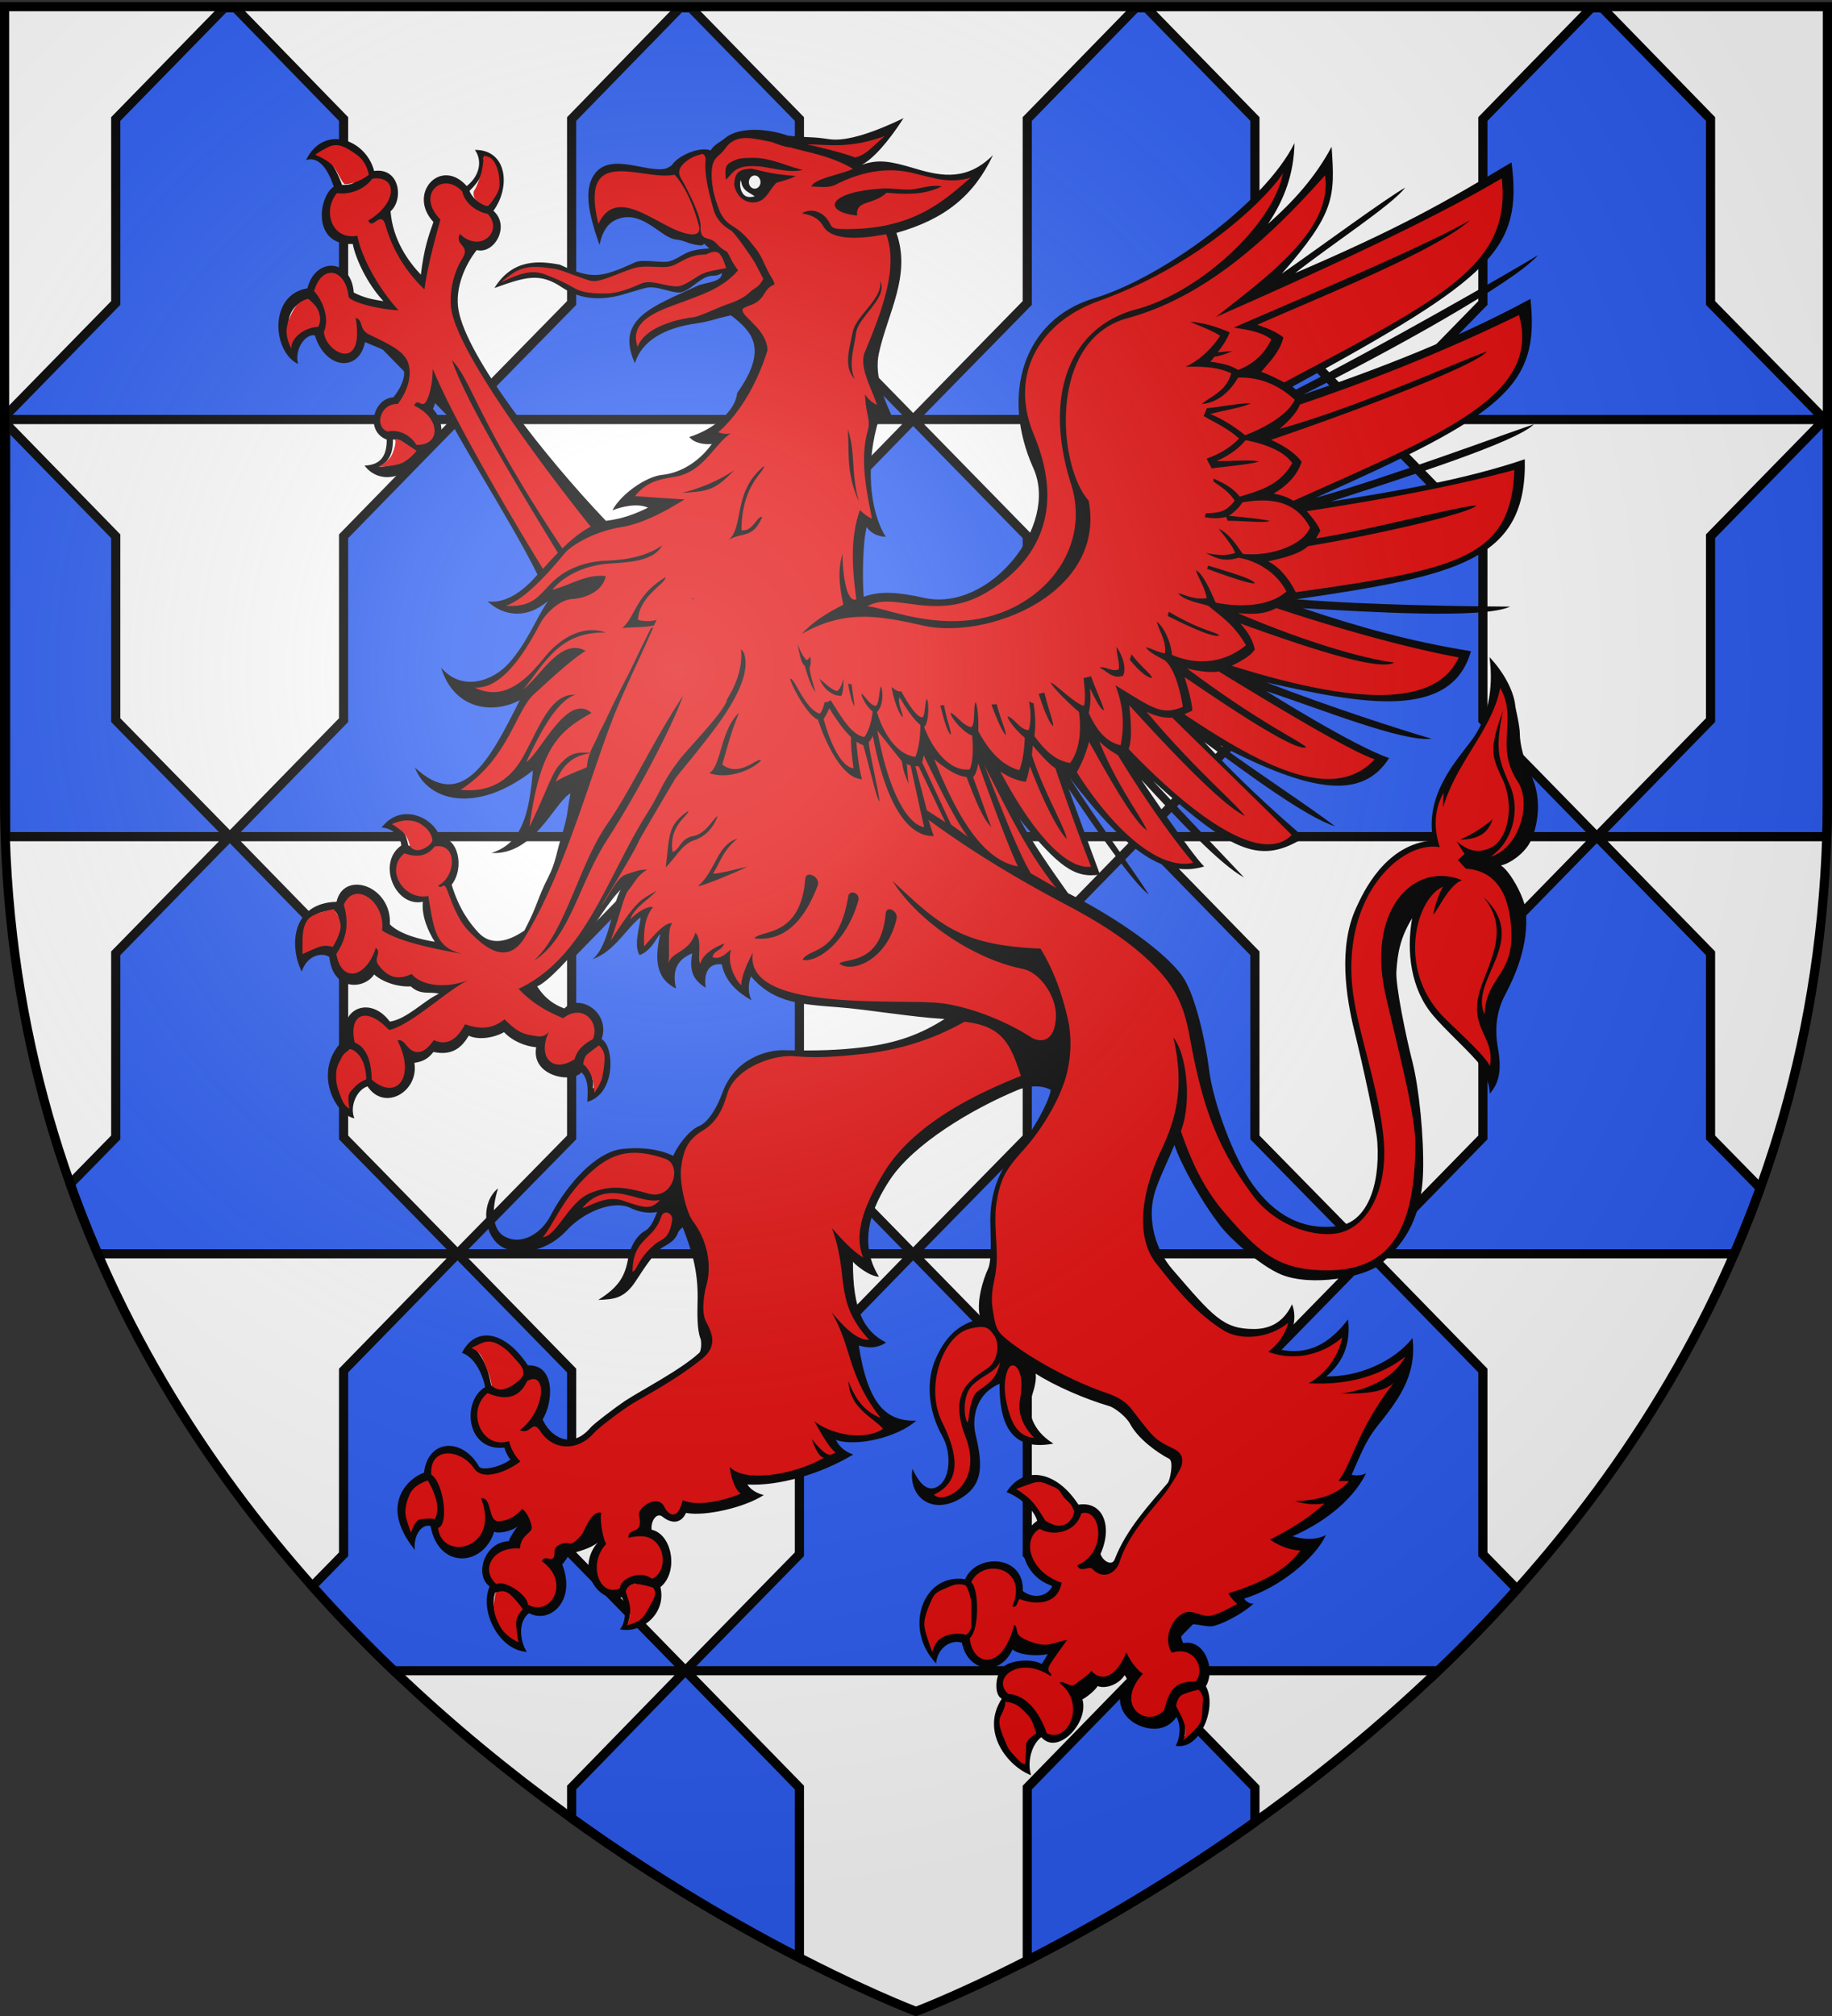<svg xmlns="http://www.w3.org/2000/svg" xmlns:xlink="http://www.w3.org/1999/xlink" width="600" height="660" version="1.0"><rect width="100%" height="100%" fill="#333333" stroke="none"/><desc>Flag of Canton of Valais (Wallis)</desc><defs><radialGradient xlink:href="#b" id="c" cx="221.445" cy="226.331" r="300" fx="221.445" fy="226.331" gradientTransform="matrix(1.353 0 0 1.349 -77.63 -85.747)" gradientUnits="userSpaceOnUse"/><linearGradient id="b"><stop offset="0" style="stop-color:white;stop-opacity:.314"/><stop offset=".19" style="stop-color:white;stop-opacity:.251"/><stop offset=".6" style="stop-color:#6b6b6b;stop-opacity:.125"/><stop offset="1" style="stop-color:black;stop-opacity:.125"/></linearGradient></defs><g style="display:inline"><path d="M1.5 2.188v258.53c0 46.871 8.047 89.072 21.5 126.876l14.906-15.219v-60.281l37.375-38.188H1.875V138.625l36.031 36.938v60.187l37.375 38.156 37.25-38.156v-60.187l37.313-38.22H1.875v-1.312l36.031-36.844V38.97L73.47 2.563h3.625l35.437 36.406v60.219l37.313 38.156 37.375-38.156v-60.22l35.469-36.405h3.562l35.563 36.406v60.219l37.25 38.156 37.375-38.156v-60.22l35.5-36.405h3.562L411 38.969v60.219l37.375 38.156 37.281-38.156v-60.22l35.531-36.405h3.563l35.469 36.406v60.219l37.375 38.156.906-.938V2.188zm596.094 135.156.906.937v-.937zm0 0H448.375l37.281 38.219v60.187l37.313 38.156 37.25-38.156v-60.187zm-74.625 136.562 37.25 38.188v60.281l16.281 16.594c12.462-34.586 20.404-72.87 21.781-115.063zm0 0h-149.25L411 312.094v60.281l37.375 38.094 37.281-38.094v-60.281zM448.375 410.47l37.281 38.219v60.156l11.188 11.437c27.587-30.838 52.735-67.307 71.125-109.812zm0 0H299.063l37.375 38.219v60.156l37.28 38.125L411 508.844v-60.156zm-74.656 136.5L411 585.219V596.5c19.559-13.958 40.064-30.407 60.031-49.531zm0 0h-149.25l37.344 38.25v55.718C285.024 652.873 300 658.5 300 658.5s14.215-5.329 36.438-16.656v-56.625zm-149.25 0h-95.5c19.366 18.548 39.227 34.596 58.25 48.281v-10.031zm0 0 37.344-38.125v-60.156l37.25-38.22h-149.22l37.376 38.22v60.156zm-74.625-136.5H32.03c18.196 42.058 43.005 78.213 70.25 108.844l10.25-10.47v-60.156zm0 0 37.375-38.094v-60.281l37.25-38.188H75.28l37.25 38.188v60.281zm74.625-136.563 37.344-38.156v-60.187l37.25-38.22h-149.22l37.376 38.22v60.187zm0 0 37.344 38.188v60.281l37.25 38.094 37.375-38.094v-60.281l37.28-38.188zm149.25 0L411 235.75v-60.187l37.375-38.22H299.063l37.375 38.22v60.187zm194.25 136.563c.638-1.476 1.284-2.947 1.906-4.438-.622 1.487-1.27 2.965-1.906 4.438M25.625 394.75c.56 1.477 1.142 2.943 1.719 4.406a364 364 0 0 1-1.719-4.406m463.906 133.531c-1.684 1.798-3.396 3.555-5.094 5.313 1.696-1.754 3.413-3.519 5.094-5.313m-291.843 74.313c1.41.969 2.82 1.901 4.218 2.843-1.397-.941-2.808-1.875-4.219-2.843m39.125 24.687" style="opacity:1;fill:#fff;fill-opacity:1;fill-rule:evenodd;stroke:none;stroke-width:1px;stroke-linecap:butt;stroke-linejoin:miter;stroke-opacity:1"/><path d="M73.469 2.563 37.906 38.969v60.219L1.875 136.03v1.313h147.969L112.53 99.188v-60.22L77.094 2.564zm76.375 134.78h149.219l-37.25-38.155v-60.22L226.25 2.564h-3.562l-35.47 36.406v60.219zm0 0-37.313 38.22v60.187l-37.25 38.156H224.47l-37.25-38.156v-60.187zm74.625 136.563h149.25l-37.281-38.156v-60.187l-37.375-38.22-37.25 38.22v60.187zm0 0-37.25 38.188v60.281l-37.375 38.094h149.219l-37.25-38.094v-60.281zm74.594 136.563h149.312L411 372.375v-60.281l-37.281-38.188-37.281 38.188v60.281zm0 0-37.25 38.219v60.156l-37.344 38.125h149.25l-37.281-38.125v-60.156zm74.656 136.5h97.312a481 481 0 0 0 25.813-26.688l-11.188-11.437v-60.156l-37.281-38.22L411 448.689v60.156zm0 0-37.281 38.25v56.625c19.91-10.15 46.253-25.14 74.562-45.344v-11.281zm74.656-136.5h119.594a370 370 0 0 0 8.531-21.5l-16.281-16.594v-60.281l-37.25-38.188-37.313 38.188v60.281zm74.594-136.563-37.313-38.156v-60.187l-37.281-38.22L411 175.564v60.187l-37.281 38.156zm0 0h75.312c.142-4.355.219-8.748.219-13.187V138.28l-.906-.937-37.375 38.219v60.187zm74.625-136.562-37.375-38.156v-60.22L524.75 2.564h-3.562l-35.532 36.406v60.219l-37.281 38.156zm0 0h.906v-.938zm-149.219 0L411 99.188v-60.22L375.5 2.564h-3.562l-35.5 36.406v60.219l-37.375 38.156zM224.469 546.969l-37.25 38.25v10.031c28.165 20.262 54.478 35.345 74.594 45.688v-55.72zm0 0-37.25-38.125v-60.156l-37.375-38.22-37.313 38.22v60.156l-10.25 10.469a481 481 0 0 0 26.688 27.656zm-74.625-136.5-37.313-38.094v-60.281l-37.25-38.188-37.375 38.188v60.281L23 387.594a370 370 0 0 0 9.031 22.875zM75.28 273.906 37.906 235.75v-60.187L1.875 138.625v135.281z" style="fill:#2b5df2;fill-opacity:1;fill-rule:evenodd;stroke:#000;stroke-width:3;stroke-linecap:butt;stroke-linejoin:miter;stroke-miterlimit:4;stroke-dasharray:none;stroke-opacity:1;display:inline"/><path d="M226.722 520.454c-2.751 12.043-3.742 25.367 9.197 31.602-2.317-10.324.386-16.763 9.462-20.443-2.22 11.755 1.835 16.15 7.82 20.034-1.158-8.79 1.546-14.31 9.366-13.697 2.124 10.426 9.56 16.559 17.477 21.057-2.125-3.476-2.318-9.71-.386-14.004 5.847 7.023 12.465 11.038 19.914 13.481 9.031 2.962 19.285 3.612 30.872 4.509 16.607 1.226 42.387 5.724 61.988 6.848-13.904 8.893-28 14.105-47.505 16.457-14 1.737-27.131 2.146-46.249 1.737-9.172-.204-28.29 4.497-35.628 24.531-2.896 7.973-7.82 17.172-13.807 19.727-5.793 2.351-12.842 11.96-14.966 17.274-12.455-6.235-28.966-4.293-31.862-3.68-16.8 3.783-32.442 24.634-39.78 38.841-4.924 9.404-16.124 17.377-26.552 11.857-7.435-3.986-7.821-15.638-3.863-28.108-10.813 8.893-8.11 28.108 2.318 34.14 10.138 5.723 26.745 2.35 37.752-9.711 9.752-10.528 27.035-17.99 37.366-12.88 3.67 1.84 9.463 3.374 15.256 2.25-1.545 3.986-3.67 9.096-6.662 10.732-5.987 3.27-9.366 10.834-10.235 16.354-1.835 10.732-5.793 16.865-17.38 24.123 8.787-.41 15.16-.41 22.208-11.55 5.214-8.075 10.62-15.946 14.386-18.501 2.607-1.84 8.207-3.782 9.945-9.404.096-.204 1.545-2.35 2.704-2.76 4.151 11.04 9.365 23.918 8.593 44.259-.097 4.803-.387 15.434 1.738 20.544.675 1.636.482 7.053-.676 8.177-10.814 10.017-33.794 21.772-43.546 28.212-5.696 3.884-17.765 12.98-19.89 15.433-11.876 13.902-24.138 4.191-27.904-4.804 6.083-9.607 7.821-31.992-8.593-31.481-13.807-20.852-30.8-22.59-38.428-7.257 7.242 2.248 12.07 12.368 13.517 19.931-13.71 7.973-11.393 37.615 11.394 35.264-.58.409 2.8 7.155 3.475 6.746-4.634 4.088-16.8 7.155-18.441 4.19-9.945-17.171-29.835-15.842-32.056 3.68-7.241 2.147-27.614 17.479-5.31 44.974-1.062-8.79 4.345-15.536 9.172-13.9 4.442 25.041 30.415 24.02 37.077 3.27 2.317 1.329 10.331-.204 13.807-3.27-1.545 1.634-5.117 7.256-5.31 8.79-14.29.51-20.276 19.624-11.2 26.37-6.18 14.515 5.6 37.206 21.724 38.126-3.959-5.826-5.504-17.478 1.255-22.589 11.876 6.541 27.807-6.95 19.31-28.415 1.546-1.33 3.573-5.111 4.539-6.235 3.862-.818 12.455-3.169 16.124-6.44-13.131 15.332.386 35.877 14.097 31.89 3.38 6.338 1.738 15.946-1.159 18.604 12.455 2.76 27.325-8.995 23.656-24.532 10.91-8.892 6.759-30.97-5.118-33.423-.675-4.907 2.897-10.426 6.373-7.564 6.469 5.11 11.49 2.76 13.614-2.249 11.297 2.147 34.276-3.168 45.38-10.426-3.283-.715-7.628-2.861-9.559-6.132 17.67 1.022 42.387-5.827 61.698-17.479-4.828-1.533-8.207-4.6-10.139-8.484 12.263 4.191 36.208-1.635 46.83-11.243-17.574.614-28.195-9.506-33.505-43.747 3.766.92 9.559 2.453 15.931-1.738-13.131-6.644-19.407-19.216-19.31-47.018 1.737 1.942 9.365 8.381 15.158 8.688-12.841-20.75-3.572-41.396 6.47-56.626 13.807-20.647 47.02-40.783 74.539-52.23 5.31-2.147 12.938-3.272 19.117 0-1.255 8.074-12.262 26.779-18.924 33.832-8.014 8.279-16.318 22.078-16.318 42.01 0 7.563 1.159 23.1-1.352 28.517-2.703 5.622-7.434 20.34-4.248 29.028-14.193 2.964-21.338 12.266-26.07 22.896-5.792 12.674-4.924 30.05 3.67 45.383 5.31 9.301 4.827 23.611-1.545 28.62-6.855 5.212-11.876-1.227-15.835-9.506-2.607 16.66 12.07 28.006 29.739 16.15 11.103-7.564 11.393-18.195 7.048-36.184-2.028-8.586-.58-23.304 14-29.54-.29 29.437 11.104 38.637 31.38 34.855-12.648-7.768-15.062-18.91-13.035-26.064 1.062-3.987 3.283-9.302 2.704-14.719 10.62 6.95 29.062 14.923 42.483 18.807 3.476.92 10.235 6.235 12.552 10.528 4.635 8.586 15.352 16.456 22.787 20.34 2.703 1.431.482 12.47-.87 14.004-9.848 11.754-24.041 26.575-30.896 44.463-1.545 4.19-6.856 1.226-8.304-3.067 7.338-16.252 1.352-30.97-12.841-28.722-13.421-20.647-32.346-22.487-41.904-7.36 8.4 3.374 15.93 10.222 17.862 16.764-14.483 10.221-8.787 32.197 8.786 37.921-2.22 5.52-10.138 8.28-17.186 2.964.965-21.26-27.132-22.078-33.6-6.848-24.429-3.884-36.401 28.62-16.898 49.062.676-9.301 8.98-14.208 15.063-12.061 2.993 16.354 21.82 20.647 29.448 3.884 3.959 3.271 13.421 4.089 20.566 2.76 0 .102-3.572 5.826-3.572 5.724-5.407-3.271-18.828-2.453-23.077 2.35-4.055 4.6-4.73 15.64-.193 17.888-12.551 19.42 3.573 39.454 17.09 44.565-2.414-7.666.29-17.99 5.987-22.18 9.462 11.039 27.904-8.484 23.945-21.976 2.703-1.533 6.952-4.804 8.883-7.769 4.73 1.84 12.455-1.022 15.738-6.439 0 .103 1.641 2.76 1.641 2.76-6.662 7.257-5.503 17.479 1.545 23.407 5.6 4.804 19.407 9.301 26.939-1.738 2.703 4.395 2.413 11.755-.387 16.763 14.387 2.862 24.332-22.896 17.573-34.65 5.793-9.506-.483-27.598-13.131-25.145-2.51-4.293-1.738-11.039 5.117-11.039 2.896 0 8.4 1.534 11.393 1.227 4.635-.511 16.994-6.44 24.428-13.186-2.317.307-4.924-1.635-5.407-2.964 21.049-6.337 42.097-24.429 47.504-37.001-5.89 3.27-13.903 2.453-19.407.715 15.063-6.439 34.277-19.113 42.87-36.694-2.897 1.431-5.89 1.533-8.4.818 4.345-9.404 7.338-18.5 14.676-27.905 11.393-14.31 23.559-29.13 20.759-51.617-10.814 13.594-31.283 22.691-50.208 22.282 8.69-7.257 14.58-17.887 12.649-33.219-11.104 14.616-23.463 20.852-39.298 17.683 6.373-6.542 10.235-17.785 6.662-26.473-5.406 11.754-14.579 14.412-22.207 14.412-17.958 0-23.752-7.257-47.504-34.753-9.366-10.732-14.676-27.904-10.717-43.134 2.027-8.075 7.82-19.216 11.876-29.335 3.958 11.652 16.124 33.628 27.131 47.53 5.89 7.563 22.98 22.793 34.76 27.801 17.862 7.564 49.531 1.635 58.414-6.133 11.49-9.914 23.656-23.713 24.621-53.253.58-20.442-2.317-48.857-6.18-64.292-3.668-14.207-9.944-44.565-9.365-52.844.676-10.426 2.22-19.625 9.173-30.868-3.476 19.522-.773 41.396 12.262 56.626 6.952 8.279 17.573 17.58 25.683 26.78 2.704 2.964 7.338 11.959 7.242 18.807 5.407-6.03 7.145-13.595 4.827-26.473-2.22-12.061-.483-22.487 4.249-31.278 5.6-10.63 13.903-28.824 11.972-48.96-.676-7.359-8.883-22.691-14.483-26.269 5.504-1.226 13.325-6.848 16.8-13.185 4.056-7.666 8.207-24.838.29-40.477-3.669-7.257-6.083-17.171-6.083-23.1 0-4.702-2.51-14.514-2.607-16.047-.965-9.608-7.627-20.75-15.062-28.518 2.607 18.808-1.255 36.286-10.62 48.654-9.077 12.163-27.326 31.788-22.208 58.057-28.097 2.044-41.035 30.97-44.8 39.148-10.718 22.998-5.794 52.537-1.352 70.936 4.827 19.522 13.034 56.626 13.614 65.825 1.738 27.29-7.146 46.405-22.304 48.653-21.821 3.271-38.139-7.155-50.208-23.917-11.103-15.23-23.27-47.938-25.586-67.359-1.835-15.128-7.918-43.44-15.546-54.173-12.166-16.967-44.8-37.41-66.621-48.347-9.945-14.106-19.697-27.802-28.29-43.236 23.172 28.21 32.152 34.65 46.924 32.401 0 .103-18.345-49.982-18.345-50.084 14.676 21.874 38.139 55.706 46.828 61.737-7.724-12.164-31.765-45.28-46.055-67.87 34.662 45.076 56.29 58.057 78.304 51.516-6.855-6.338-36.69-50.494-36.69-50.596 21.145 22.896 45.67 49.267 59.96 57.035-12.745-13.594-35.725-37.512-53.008-56.217 47.697 43.338 63.242 48.142 88.056 32.913-19.6-16.865-39.586-35.366-58.318-55.707 26.36 19.42 59.67 43.952 76.277 49.165-14.965-11.448-46.249-31.89-66.91-47.12 53.49 27.801 82.938 31.686 98.387 7.359-20.373-6.849-71.45-38.841-71.45-38.943 32.056 10.528 79.174 29.642 96.264 27.7-17.09-4.907-60.153-18.808-96.264-32.81 55.325 12.571 107.657 22.486 119.147-18.195-35.532-5.724-65.753-14.207-97.905-25.042 39.587 2.249 105.243 6.337 120.691-.92-19.117-.102-81.2-.715-124.36-4.293 94.43-13.799 134.306-22.794 132.954-81.566-34.373 11.754-75.794 18.807-112.967 24.633 43.449-14.105 107.656-34.446 118.277-44.974-16.51 5.418-85.16 31.073-127.257 42.828 109.009-48.551 130.926-64.599 125.23-115.91-42.484 23.1-87.96 40.579-132.568 55.808 49.435-24.53 123.009-65.212 137.009-81.26-16.704 10.222-93.56 54.072-141.064 78.296-.676-.51-1.352-1.124-2.028-1.737C712.505 137.58 729.21 121.43 722.837 70.836c-40.263 24.02-65.077 38.228-126.099 64.497 21.049-16.661 56.387-39.557 64.111-49.778-11.586 6.541-48.373 33.73-71.835 50.084 30.993-35.468 30.993-44.462 28.966-73.9-9.559 17.99-22.69 32.197-37.077 44.974 9.656-14.412 15.063-29.233 15.449-47.12-17.283 34.957-77.629 78.704-116.636 90.356-41.711 12.47-54.65 56.626-35.532 99.045 15.062 33.526-25.587 83.917-63.628 75.535-15.063-3.373-25.973-4.19-35.242-.613-.87-10.63-.58-31.993 1.737-40.68 1.642 2.861 5.89 5.621 11.104 5.723-9.752-15.434-11.817-44.033-3.9-68.666 2.511 1.737 6.084 2.146 9.077 1.737-5.89-12.163-12-26.963-9.2-39.842 5.117-23.611 19.046-45.374 10.242-70.243 28.58-8.075 45.244-21.995 56.251-45.3-14.772 14.617-29.063 12.777-45.766 7.666-14.097-4.19-21-5.475-30.848-2 6.276-3.067 15.16-12.725 24.525-27.24-16.124 7.768-32.588 13.718-43.016 12.288-11.876-1.738-9.824-.63-24.284-2.075-14.604-5.016-30.317-4.606-37.365 1.936-1.062 1.022-6.276 3.556-7.725 6.68-5.897-2.46-17.932 2.429-22.158 7.856-.097.92-3.283 2.453-3.959 2.658-10.73 2.823-31.494-9.391-41.1 2.619-7.286 9.111-3.834 24.118 2.396 41.883 1.838-8.31 5.127-13.681 12.216-15.6 13.828-3.743 24.236 11.874 32.57 12.494 4.539.306 7.737 2.928 13.59 3.329 4.685.32-.043-3.374 5.654 1.869-15.384.69-14.797 4.869-23.442 7.492-3.78 1.147-15.359-1.468-19.73.517-19.838 9.004-25.032 10.239-43.936 1.412-12.412-2.331-27.554-3.447-38.162 13.61 18.538-6.643 26.484-9.044 39.423-.356 8.6 5.683 18.344 7.716 30.637 5.33 6.061-1.177 16.59-5.105 19.898-5.342 5.646-.405 11.592 2.59 17.007 2.955 4.986.336 10.116-5.642 15.117-8.292 5.122-2.714 5.785-.156 10.539-3.008 0 5.52-9.765 5.359-14.076 7.363-25.77 11.976-48.536 18.977-36.665 45.136 3.844-12.78 16.976-20.565 35.721-23.172 8.117-1.129 13.994-3.552 20.314-4.697 12.417 9.608 21.801 19.475 3.534 45.28-.869 10.221-13.697 21.27-27.89 25.564 3.089 3.782 9.075 4.497 13.13 4.088-6.372 8.995-16.896 16.763-28.966 17.99-9.269.92-23.945 11.14-28.966 20.647 5.214-2.045 14.387-4.395 20.76-1.534-8.111 3.885-14.773 6.44-24.525 7.667-35.918-37.717-81.105-95.263-85.933-122.963-2.124-12.47 3.67-25.962 10.621-34.752 10.428 2.555 19.697-14.106 9.752-22.896 10.235-14.003 7.917-35.672-10.814-35.468 4.152 5.622 3.38 14.616-4.731 21.056-15.159-17.07-34.856 4.395-19.407 20.953-2.897 8.075-5.504 15.435-7.338 30.664-7.338-7.768-16.318-20.136-17.67-36.898 7.725-6.747 5.504-25.656-9.558-23.51-4.828-18.602-29.449-27.393-39.683-6.337 6.565-2.146 12.165 3.475 16.124 15.434-9.27 6.44-12.456 34.65 11.104 33.424 1.64 8.484 8.207 22.896 17.862 33.322-6.47-1.022-11.007-1.84-17.283-5.009-1.449-19.931-22.4-20.851-27.035-2.453-22.69 3.68-20.47 36.899-5.407 44.054-2.317-8.893 4.538-17.785 9.752-16.66 6.276 20.033 25.78 21.566 29.256 3.883 5.117 2.556 20.662 6.747 22.593 15.946.965 4.395-1.352 10.426-6.083 16.251-11.683.614-16.704 19.728-3.862 24.634.096 9.915-3.959 14.82-12.938 15.127 8.497 11.244 25.49 8.382 34.952-8.381 10.814-1.533 13.131-15.639 4.924-24.633 1.062-2.658 2.028-5.111 2.607-8.586 6.663 18.398 42.29 72.571 58.318 105.075-6.855 8.177-17.766 17.274-29.062 15.638 6.566 6.236 20.083 12.47 35.145-.204-7.048 10.426-11.972 23.918-22.497 35.877-9.365 10.835-27.71 17.172-39.78 2.862 7.435 24.327 29.835 27.495 45.863 19.012-18.152 36.388-33.697 64.7-61.118 39.25 7.531 19.727 35.821 27.392 68.746 1.737-2.221 27.189-7.049 42.52-24.138 48.04 24.91 1.329 36.303-28.926 46.056-34.855-2.575 14.423-1.207 10.915-4.348 22.214-3.974 12.053-3.853 17.53-8.71 26.977-6.335 12.323-5.699 15.344-13.784 30.842-10.235 6.95-19.794 8.791-26.842 1.125-5.02-5.418-11.297-13.697-15.545-27.802 7.917-10.324 3.379-28.109-6.855-27.29-2.318-10.836-22.015-21.67-33.987-6.032 5.986.307 11.007 4.702 11.49 10.426-14.387 10.017-3.766 36.184 12.551 32.81-.869 8.586 3.38 17.684 6.952 23.305-8.593-1.43-19.986-4.19-26.165-10.119 1.255-22.487-26.842-31.89-31.09-13.186-25.78.716-27.905 25.145-20.277 40.681 2.897-9.097 11.2-11.55 16.028-8.586 2.22 20.239 20.47 19.012 26.166 10.222 5.696 5.11 15.159 7.462 21.338 6.95 5.697 5.315 10.91 2.862 16.414 4.293-8.786 3.987-18.538 14.719-28.58 16.252-11.296-15.23-29.352-7.87-25.78 9.506-20.179 17.683-6.661 44.667 5.118 46.814-2.897-6.644 1.159-16.559 7.628-18.603 9.848 14.82 30.028 3.066 27.324-13.697 4.635-.715 7.821-2.146 11.104-6.337 9.945 2.044 15.834-1.43 20.566-9.506 5.696 2.76 14.87 1.227 20.566-2.044 5.02 5.315 12.552 8.28 18.73 8.79-3.089 17.07 21.05 21.158 26.36 14.617 6.276 5.52 2.124 19.727 4.055 16.967 16.221-5.11 15.062-32.402 7.724-36.286 5.311-15.638-12.938-26.984-21.724-17.887-5.407-2.044-10.91-5.212-15.835-12.878 5.867-2.226 20.484-17.718 28.261-28.478 3.565-4.932 15.154-23.316 20.442-27.737-4.84 7.346-6.427 32.43-16.439 40.393 12.779-4.382 20.217-18.641 27.872-24.244 1.023.14-4.67 15.946-.395 21.862 7.616-3.026 10.036-11.068 11.974-12.172" style="fill:#000" transform="matrix(.562 0 0 .562 88.812 13.348)"/><path d="M357.657 55.467c-20.155 7.33-31.118 5.087-45.268 4.882 8.786 2.045 21.276 5.058 27.914 7.642 6.47-1.635 8.471-4.93 17.354-12.524m-81.886 1.22c-4.555.195-8.383 1.88-11.57 6.581-2.51 3.578-6.444 4.526-7.217 10.455-.965 7.461.776 15.492 2.707 20.91 1.641 4.701 2.958 9.436 9.234 13.32 6.566 4.088 9.095 7.654 13.426 13.055 4.131 5.15 5.12 10.377 9.924 18.043 2.68 5.57-.195.285-5.094 8.598-3.715 6.303-8.45 5.882-12.312 8.438-2.22 4.08 14.287 11.513 14.328 24.359-7.907 25.193-20.064 40.141-28.657 47.603 2.51 1.022 5.006 1.099 7.324.69-10.139 6.644-15.635 22.297-32.532 25.26-8.787 1.432-16.302 2.563-23.35 11.252 9.654.715 19.31 1.35 28.87 1.963-9.753 6.03-23.763 14.089-36.99 16.133-15.545 2.454-28.969 10.624-32.638 15.019-9.945 12.061-23.189 26.794-34.39 30.78 15.932.92 18.922-5.833 27.226-14.01 7.531-7.36 19.16-11.85 30.94-12.26 11.682-.408 23.633-2.475 32.902-8.915-5.503 9.915-21.356 9.8-32.266 10.72-15.835 1.43-27.004 8.992-31.736 15.125 10.428-2.657 19.803-9.29 31.1-7.96-1.932 9.3-12.501 12.965-19.743 13.373-6.565.307-15.055 7.693-18.627 14.541-10.525 20.034-23.322 37.91-37.998 36.99 17.959 8.994 31.648-6.437 40.917-17.885 9.558-11.652 22.995-18.716 35.45-14.116-27.228-.614-35.476 17.885-48.028 33.115 10.814-8.79 21.966-30.318 36.353-22.448-9.173 5.417-25.51 21.12-30.144 25.208-10.717 9.608-15.073 38.04-42.88 55.723 18.152 1.941 29.266-6.76 35.928-18.31 9.656-16.66 16.046-38.015 31.205-37.095-12.07 3.68-22.637 26.495-28.817 39.272 8.4-5.418 24.05-40.924 38.051-28.658-19.407 10.937-29.82 20.14-36.193 66.443 9.076-18.5 12.912-30.973 17.353-35.981 6.165-7.013 9.625-7.737 17.991-7.218 1.414-3.655 3.426-6.747 5.52-11.993 5.535-10.466 4.711-10.289 16.663-33.434 2.866-5.55 5.525-11.729 13.161-26.906 1.779-3.535 51.58 5.016 54.503 14.594 3.163 10.362-3.692 23.592-10.349 33.964-9.019 14.053-28.488 36.652-29.613 38.476-1.11 1.8-20.719 34.953-21.493 36.777-3.13 7.376-20.951 36.05-21.917 37.838 4.151-5.008 8.868-16.522 14.275-18.362 6.759-2.35 8.426-2.848 12.63-2.972-6.119 3.67-7.692 8.168-10.666 11.623-3.204 3.72-4.929 14.235-10.667 29.719 4.286-6.134 12.39-19.789 18.786-24.147 5.274-3.594 6.206-3.57 7.908-5.095-2.567 4.237-12.973 9.555-15.231 16.876 3.254-3.578 10.027-8.032 13.161-7.058-4.202 5.392-5.59 11.9-5.148 22.873 6.51-7.454 12.12-14.026 16.452-13.533-3.14 3.434-1.377 14.446-2.229 23.404 1.738-7.053 11.986-6.028 15.655-17.884 4.442 4.395.699 16.253 2.92 17.99 1.061-4.395 6.03-8.609 13.85-11.675-1.544 4.497-6.257 4.027-6.74 8.013 5.021 1.636 8.5-3.178 10.72-4.404-2.316 7.972 2.136 16.968 5.998 20.75 0-5.52 4.036-13.942 6.74-19.052-5.408 34.241 80.633 26.992 107.571 29.241 15.642 1.329 37.963 9.422 54.184 19.848 5.89 3.884 14.667 3.065 14.86-12.471.096-11.346-9.286-25.127-19.424-27.172-29.449-5.928-61.686-28.52-75.783-51.212 27.421 25.655 39.506 37.489 86.238 39.43 8.014 13.288 12.223 25.792 15.602 39.59 2.897 11.96 2.323 25.611-1.539 37.468-5.02 15.128-15.355 30.797-24.624 40.916-9.462 10.426-12.798 16.019-15.019 29.613-1.738 10.732.247 22.285.053 33.222-.193 12.98-4.396 17.276-2.175 30.461 1.641 9.915 1.977 11.69 9.605 17.62 13.518 10.527 36.258 22.976 56.148 29.825 6.855 2.35 11.455 5.01 15.125 9.711 13.71 17.785 13.24 17.362 24.73 23.086 4.538 2.248 6.177 6.53 3.184 12.152-2.51 4.702-6.685 11.347-9.87 15.231-9.463 11.55-20.468 23.647-25.103 38.264-1.93 6.132-9.162 11.142-15.92 4.192-1.932-2.044-6.932 2.632-8.863-2.07 18.345-7.768 13.588-34.133 2.388-30.25-2.993 10.733-15.94 13.774-24.147 8.97-10.427 5.52-6.627 24.973 12.684 31.31-2.028 12.88-15.157 13.188-24.04 9.712-1.738-.613-1.195 5.419-4.67 4.193 9.848-22.999-17.273-28.529-23.935-14.117 4.442 3.884 4.944 27.168-.85 32.585 1.256 15.74 18.7 20.262 25.846-7.642 2.413.613.417 4.81 4.086 7.058 3.766 2.351 8.773 4.098 13.214 4.405 4.056.306 9.285-2.249 13.533-2.76-2.896 4.19-6.796 9.395-9.5 13.586-3.765 5.826 1.589 5.283-.052 7.43-18.345-12.266-34.772 1.255-24.73 10.454 9.365.41 17.48 8.768 22.5 22.873 12.842 5.929 22.889-17.687 7.537-29.135 1.737-2.657 5.955 3.68 9.817 0 2.414-2.248 5.701-3.64 8.598-7.217 6.662 7.257 15.068 2.412 20.378-10.773 2.704 5.621 5.893 9.814 9.659 12.471-16.994 18.5 2.13 32.013 12.365 21.28 3.283-13.287 7.321-16.871 18.521-16.77 5.794-7.87-1.168-20.96-14.01-16.769-5.6-8.484.396-21.261 8.12-23.51 4.538-1.328 9.597 2.781 14.328 1.964 5.31-.92 10.689-4.495 15.71-6.846-1.546-1.329-3.85-3.605-5.202-6.262 18.635-5.622 33.578-13.291 41.978-24.943-5.986-.205-11.879-2.33-17.672-6.315 14.773-7.564 24.924-14.527 31.683-21.069-6.663 1.022-12.155.207-16.983-1.327 12.939-.51 24.113-3.24 31.258-11.622-2.124-.102-4.128-.106-6.156-.106 9.076-12.266 9.822-27.828 32.32-57.368-6.856 6.848-21.048 6.27-30.993 6.474 17.959-2.351 31.983-10.56 37.68-21.599-14.677 11.448-33.907 16.776-56.307 15.55 9.462-5.214 17.212-15.144 19.53-26.695-12.166 10.733-28.997 13.7-43.093 8.385 5.117-3.986 9.691-9.418 11.622-16.982-10.814 8.995-27.633 10.939-38.157 4.193-15.931-10.12-27.222-24.105-38.422-38.21-14.483-17.99-6.766-46.925 2.6-66.55 8.883-18.704 13.527-37.379 7.058-65.487 7.725 9.3 10.918 37.788 4.352 54.449 6.759 19.625 14.171 34.54 25.951 48.134 19.793 22.589 30.78 33.365 60.711 32.956 34.566-.51 49.939-22.811 49.939-73.713 0-18.194-10.831-58.043-17.3-86.663-11.297-49.982 16.814-78.11 44.525-66.867-7.918 2.964-14.067 17.807-16.77 19.954 1.062-5.315 2.878-11.076 5.678-16.186-15.835 7.052-27.03 48.455.584 76.154 8.496 8.586 23.367 21.594 26.747 28.34 3.476-18.399-14.707-22-4.087-48.984 6.76-17.478 14.02-33.11.213-49.567 28 25.656-8.613 48.021.849 68.566.58-21.567 16.322-22.557 15.55-47.497-.773-26.064-11.473-36.498-26.536-37.52-1.544-1.636-3.072-3.358-4.617-5.095a142 142 0 0 1 3.928-3.396c-1.642-2.453-3.179-4.928-4.724-7.483 7.049 5.826 12.279 7.1 19.424 4.033 10.524-4.497 14.671-24.327 7.43-40.067-5.987-12.777-8.328-17.017.265-40.015-4.924 23.305-2.49 28.439 3.98 43.464 6.759 15.741.563 34.043-11.41 41.607 16.125-4.293 24.707-30.548 15.921-43.836-13.614-20.75.388-35.49-10.136-54.502-4.925 24.838-25.164 42.537-33.275 69.52-.193-2.758.17-5.522.265-8.384-5.89 10.323-5.51 21.768-2.228 31.682-22.497-4.293-60.714 30.165-49.514 91.492 4.248 22.999 14.11 51.168 16.717 77.64 3.09 31.074-10.139 54.203-28.87 56.042-17.09 1.636-36.708-7.979-47.232-22.289-19.31-26.064-28.85-48.26-36.671-91.598-3.669-20.544-9.165-31.968-26.641-47.71-13.904-12.367-30.427-22.19-46.648-30.673-27.131-14.31-54.55-30.786-79.074-48.877.773 2.35 2.21 7.504 3.078 9.446-14.386.511-27.639-16.776-35.556-58.377-.58 1.432-1.896 3.552-2.282 3.45-.387 3.577 6.725 33.121 6.05 34.654-1.352-.715-6.25-21.958-9.34-32.69-1.352-.307-2.822-1.35-3.98-1.964.096 2.453 1.262 15.372 3.29 21.812-11.683-.205-21.727-22.287-25.686-34.655-6.662-2.555-16.423-21.988-16.133-23.828 2.51-.716 8.408 17.668 17.194 20.326 1.255-1.33 2.33-4.287 2.813-6.74 1.256.307 2.44-.4 3.503-1.115 5.696 8.688 11.868 20.316 19.688 21.44 2.608-3.577 4.154-8.984 4.83-14.912-2.897-1.84-6.957-8.767-6.475-10.402 2.8 2.453 4.813 6.81 8.385 7.218 2.124-1.942 1.717-9.464 2.972-11.304.773 1.329 2.054 10.21-2.388 14.912 3.862 12.88 11.968 24.933 22.395 26.058 1.835-4.6 2.92-11.571 2.92-18.522-6.277-5.213-11.207-15.315-12.366-16.133-.676 4.395 2.123 9.313 2.123 11.357-1.931-.511-5.702-10.66-6.475-17.407 1.738 1.533 3.449 2.805 5.573 2.6 3.186 5.622 8.536 14.92 12.206 15.125 1.737-.306 1.45-9.133 2.706-10.667 1.159.818 1.498 13.226-1.592 16.293 4.73 12.674 14.905 26.26 26.588 24.624 2.22-5.315 1.819-13.2 1.433-19.742-3.766-.715-11.965-9.175-12.737-13.161 2.993.511 7.238 7.718 12.26 8.332 2.413-2.555.982-11.524 2.334-14.488 1.159.613 2.032 11.352 1.645 16.77 6.373 11.754 13.797 20.007 23.935 22.767 2.124-5.316 2.894-12.352 3.184-18.893-4.731-3.782-10.03-10.53-10.03-12.471 3.766.817 7.634 8.369 12.365 7.96 1.352-4.906 1.221-10.626.16-16.452.772 0 1.73.85 2.6.85.965 6.439 1.443 12.46.477 19.105 5.89 7.972 11.877 14.277 20.856 15.708 5.407-7.257 6.693-18.68 5.148-29.719-5.793-4.804-15.539-14.533-16.504-17.088 2.703.613 13.427 11.746 19.317 13.586 1.352-4.395.28-11.738-.106-16.133 1.158-.614 3.096-.505 4.351-1.221 2.318 7.053 7.29 17.501 7.483 19.954-2.703-1.124-5.855-8.701-8.172-12.79.579 5.11.372 10.187-.69 14.276 4.152 8.893 9.261 16.693 18.627 18.84 1.738-9.404 2.522-20.459-3.078-34.973 21.435 12.981 26.58 17.892 39.325 12.577-1.642-10.323-4.976-22.098-10.19-26.8-1.062-1.022-10.328-4.894-11.197-7.96 3.572 1.022 7.369 3.2 11.038 3.609.676-7.768-3.38-12.491-4.83-18.522 4.442 3.578 8.187 12.166 8.863 19.424 14.483 6.235 30.348 4.902 43.093-5.626-6.952-11.959-13.813-16.168-21.44-22.607-1.738-1.431-14.129-2.732-17.991-7.536 3.09.102 8.061 3.782 16.558 2.76-.87-5.724-4.384-10.925-6.316-16.24 3.863 1.431 8.523 11.938 11.517 18.787 14.193 2.862 31.097 2.369 41.235-6.422-5.31-10.732-16.908-17.902-27.915-19.741-7.242 2.248-12.09 1.124-18.946-2.76 5.89 1.227 11.768 1.84 16.982 0-1.641-4.498-6.366-9.926-9.552-14.117 5.986 2.964 9.279 8.004 14.01 14.648 14.966 1.635 34.39-4.294 39.219-15.231-8.497-16.048-23.36-17.513-39.484-14.754-1.835 3.17-5.15 5.962-7.854 7.802 6.952.715 20.106 1.9 23.775 3.025-3.186 1.328-16.399-.209-24.412-.107-.387-.92-.613-1.312-.902-2.335-3.766 1.125-8.32 1.03-12.472.213.193-.716.39-1.412.584-2.23 8.593-.306 11.899-1.039 16.823-7.376-3.476-5.417-7.914-7.972-12.259-11.038-.097-.613-.106-1.245-.106-1.858 5.407 2.453 10.992 5.042 15.337 10.561 12.455-3.782 23.283-6.753 30.621-19.53-5.6-7.87-17.763-11.533-27.225-13.373-4.634 5.724-11.082 9.598-16.876 12.153 8.111.204 19.894-.961 24.625.265-4.442 1.635-18.274 2.807-27.544 4.033-.869-1.942-2.093-3.687-2.865-5.731 6.565-2.249 13.958-6.36 18.786-11.675-6.18-5.725-13.393-8.967-20.538-13.055.387-1.431 1.365-3.084 1.752-4.617 8.69-.716 19.593-3.169 25.58-2.76-5.118 2.453-15.936 4.112-23.564 6.156 7.435 2.964 14.35 7.561 20.432 12.365 10.042-3.884 24.429-11.24 28.87-20.644-9.655-8.995-21.046-13.407-33.115-12.896-4.442 7.973-12.143 14.826-21.122 15.337 6.083-5.008 14.201-7.356 17.194-17.884-8.496-3.987-17.661-3.924-26.64-3.821 8.014-3.578 15.435-10.582 20.166-18.044-5.407-3.577-11.604-5.36-17.3-8.12 7.724.512 15.63 2.988 22.872 6.157-1.545 4.19-4.59 8.605-7.005 11.569 2.414-.102 6.077-.633 8.491-.53-3.379 1.226-6.873 2.77-10.348 3.077-.773.92-1.616 2.154-2.389 2.972 5.504.716 11.07 1.71 16.187 4.776 8.303-2.964 15.648-9.498 19.317-17.778-5.407-4.293-14-5.721-21.918-6.846 45.573-19.829 113.428-48.361 137.663-62.569-19.311 17.376-83.032 42.934-123.97 60.924 5.116 1.635 11.035 3.901 15.283 7.377-2.028 8.177-7.832 13.976-12.949 20.007 4.732 1.737 8.889 3.805 13.427 6.156 93.753-49.88 132.287-68.587 126.783-118.876-37.077 21.874-90.554 47.3-166.638 80.825 28.869-22.895 68.458-50.686 63.63-82.576-33.6 37.819-70.5 71.05-115.108 83.213-46.732 12.776-40.47 86.469-22.607 106.298 10.138 54.48-59.36 81.242-96.534 72.758-25.973-5.826-45.671-9.378-70.582 4.83 6.565-7.36 15.553-12.588 24.146-16.983-2.027-9.199-3.567-19.596-.477-29.612-.097 9.505 1.93 28.984 8.013 26.428-2.22-17.07-3.907-35.143 2.176-52.008 1.834 2.044 4.442 3.97 6.952 5.095-3.38-17.172-7.119-34.817-2.388-51.478 1.738-6.439-1.356-9.617-1.645-20.962 1.834 3.066 4.249 4.778 6.952 6.21-2.896-9.405-10.721-22.055-7.058-30.834 9.847-23.602 19.762-49.436 12.418-68.672-9.269 1.737-30.772 5.302-36.565-4.511-2.8-4.906-7.02-6.67-12.524-7.59 4.345-2.963 12.237-2.032 16.292 5.839 1.062 1.942 1.198 3.188 7.377 3.29 40.552.715 58.5-15.981 74.722-29.984-12.166 3.577-20.607.51-34.124-2.76-15.159-3.577-30.114-.51-44.79 6.952-4.249 2.044-9.473 1.008-14.011 1.008 1.834-4.804 17.784-7.024 24.253-10.295-12.979-7.8-27.019-9.632-36.406-12.524-2.414.102-9.247-2.416-10.985-3.132-6.072-1.206-11.313-2.476-15.868-2.282M185.818 414.8c-.035.091-.072.174-.106.266.433-.065.878-.162 1.327-.212-.44-.032-.807-.028-1.22-.054m-.106.266c-9.83 1.47-15.832 6.678-19.901 16.664 4.099-3.126 13.204-6.249 18.15-8.545.294-3.356.899-5.853 1.75-8.12m93.774-346.862c1.646-.039 3.689.031 6.368.318 9.27 1.446 16.183 4.962 23.881 6.687-6.469 1.606-13.062-.052-23.297-1.805-16.8-2.026-17.097 3.995-21.442 7.432-.706-6.975-.23-8.688 3.929-10.669 3.7-1.762 5.623-1.848 10.56-1.963m.637 6.315c10.493 2.493 13.317 3.241 25.58 4.245-3.284 1.84-7.977 2.952-11.252 3.98-3.192 3.042-5.293 8.286-8.968 10.243-6.508 3.465-14.31-.835-15.656-9.287.498-7.12 2.764-8.875 10.296-9.181m309.554 2.547c-6.276 10.426-44.503 52.023-107.36 74.51-34.083 12.163-52.61 42.438-37.838 77.906 20.372 48.857-2.497 77.36-28.18 92.181-29.642 17.275-53.726-1.549-68.884 7.855 8.4-.102 38.632 14.325 70.688 5.944 35.532-9.302 59.088-42.305 48.081-77.057-16.8-52.947-.087-91.88 38.051-102 35.338-9.301 79.07-47.755 85.442-79.339M386.049 84.55a23 23 0 0 1 2.176 0c.848.036 1.678.112 2.547.265-10.138 5.008-20.187 4.737-32.16 3.715-7.724 7.36-18.107 4.068-17.141 13.268-20.276-2.045-17.993-13.87 15.125-15.709 4.538-.205 10.562.686 15.39.584 4.288-.078 8.986-1.854 14.063-2.123m-31.152 55.298c4.828 10.018-12.711 20.65-14.063 30.462-1.159 8.688-4.605 18.57-.743 26.747-6.855-6.848-2.915-18.275-1.274-27.065 1.835-10.017 17.818-19.718 16.08-30.144m372.283 19.901c-40.262 19.625-82.648 36.938-127.738 52.168-1.256 4.19-7.147 10.387-11.782 14.17 45.284-12.369 109.683-41.48 120.787-45.057-7.146 8.688-80.921 36.195-125.722 51.425 7.435 3.475 14.206 7.732 17.778 12.842-2.51 7.973-8.867 14.127-16.398 18.522 3.958.613 8.382 2.045 11.569 4.192 86.994-39.045 144.637-61.244 131.506-108.262m-391.122 66.656c4.731 14.207 1.55 24.553 6.474 42.03-7.434-16.66-5.605-27.107-6.474-42.03M287.18 247.79c.675 3.169-13.012 10.528-13.108 37.308 6.276 1.328 9.343-8.616 12.046-7.695-5.503 13.083-12.051 8.573-19.582 13.48 9.269-8.076 2.299-28.17 20.644-43.093m437.292 2.229c-39.007 10.425-80.253 17.703-120.998 24.04 2.993 3.373 6.222 7.22 7.96 11.41a63 63 0 0 0-2.44 4.405c30.993-4.804 84.272-19.105 93.349-19.105-5.118 5.11-63.797 17.994-98.073 23.616-4.634 4.293-13.352 6.716-23.297 8.862 6.855 3.476 12.41 10.529 16.08 17.99 94.815-13.287 125.585-20.111 127.42-71.218m-454.752.212c-10.62 11.141-14.878 12.442-30.037 13.055 10.62-2.657 20.865-6.922 30.037-13.055m276.333 55.51c16.51 5.009 25.776 7.843 27.224 10.296-2.51.307-11.5-2.358-27.914-8.491.29-.614.496-1.191.69-1.804m-316.294 6.74c.386 3.782-15.255 10.834-16.027 24.837 16.607 4.702 29.924-13.8 32.531-12.471-13.131 19.931-31.285 15.718-41.712 17.353 8.11-7.257 7.538-18.986 25.208-29.719m355.99 17.991c-5.407 2.76-10.273 3.994-22.342 2.972 49.531 21.056 81.122 27.688 91.067 28.71-7.82 5.111-46.239-6.972-89.688-22.713 4.056 4.497 7.227 9.4 8.385 15.125-2.124 3.782-9.081 7.455-13.426 9.499 64.304 20.136 118.012 26.906 132.302-4.882-24.524-4.395-64.2-14.708-106.298-28.711m-62.675 2.123c19.407 11.448 28.092 11.757 29.347 13.904-2.8 1.124-14.202-3.49-30.037-11.463.29-.818.497-1.624.69-2.441M306.71 351.329c1.546 4.089 3.579 8.069 5.413 9.5.773-.41 1.438-1.154 2.017-2.176.483 2.555.348 4.908-.424 6.952.772 4.804 2.15 9.395 3.502 13.586-1.93-1.942-3.848-6.641-6.262-15.125-2.124-1.329-3.183-7.422-4.246-12.737m185.956 1.805c3.572 5.11 5.892 12.477 3.768 16.77-6.083 2.044-9.294-2.63-13.639-4.777 3.476-.92 6.94 2.648 11.092 1.115.869-3.067-1.317-8.816-1.221-13.108m8.703 4.192c5.31 7.257 11.844 11.758 11.94 13.904-3.282-.409-7.734-4.379-12.948-10.614a63 63 0 0 0 1.008-3.29m32.32 8.279c41.518 31.073 64.017 41.204 69.52 45.905-5.02 2.555-33.587-15.31-70.953-40.863 2.317 7.257 4.607 15.85 4.51 19.53-1.158.817-3.255 1.308-4.51 2.228 42.773 28.518 86.284 52.739 110.809 26.163-13.324-4.6-48.135-25.045-90.908-51.212-3.862.92-11.613-.013-18.468-1.751m-200.232 5.944c0 3.986-.009 7.373-1.167 10.03-5.407.204-10.656-4.302-12.684-9.924 3.862 3.27 7.742 7.058 10.349 7.058 2.124-1.533 2.827-4.711 3.502-7.164m2.76 2.866c.676.204 1.394.428 2.07.53.386 4.19 1.635 10.693 1.539 12.737-1.449-2.555-2.643-7.237-3.609-13.267m114.365 5.306c2.414 10.017 5.48 17.384 5.094 19.53-2.124-1.738-5.102-8.565-8.385-18.787a48 48 0 0 1 3.29-.743m-27.756 6.74c2.125 8.586 5.5 15.542 5.307 18.097-2.027-2.044-5.102-8.89-8.385-17.884 1.062-.102 2.113-.213 3.078-.213m-30.674.531c1.352 8.28 4.024 14.181 3.927 17.248-1.641-1.023-3.548-6.712-6.156-17.036.773-.102 1.554-.212 2.23-.212m107.944.106c.965 9.914 1.752 19.087-.372 25.527 43.932 45.689 79.45 66.14 94.995 49.991-23.27-23.1-46.358-45.356-69.628-68.353-3.958.306-8.786-.433-14.965-3.397 27.228 32.504 51.671 53.148 57.368 60.712-12.07-5.724-38.529-32.692-67.398-64.48m-174.864 1.698c-1.062 2.658-2.228 4.73-3.29 6.263 4.44 16.15 10.99 28.2 17.46 28.71-.87-5.622-1.627-12.168-1.434-18.097-3.862-3.68-7.522-8.494-12.736-16.876m-52.645 2.707c-4.418 11.396-4.596 12.37-9.712 30.09 10.235 7.973 20.773-4.637 22.608-2.388-4.345 4.804-17.891 11.416-30.25 7.43 7.048-3.782 6.494-24.933 17.354-35.132m80.665 10.295c6.759 36.9 17.912 54.774 27.278 56.307-2.704-11.754-5.3-24.12-7.907-35.875-.773-.51-1.51-.395-2.282-1.008.482 3.475.632 8.094 1.114 11.569-1.834-4.498-3.058-6.77-3.927-13.108-3.862-4.804-10.413-12.978-14.276-17.885m129.278 6.263c10.427 26.064 25.104 44.85 27.808 51.902-7.338-5.009-19.892-26.697-33.7-51.637-2.123 7.972-4.653 13.33-7.163 17.725 21.241 33.628 47.985 57.404 67.875 52.804-13.227-15.638-28.88-38.196-43.941-62.728-2.51-1.533-6.149-3.467-10.88-8.066m-38.741 2.44c-.097 1.636-.284 4.093-.478 5.626 7.049 21.874 19.5 42.385 20.273 48.824-5.31-5.315-13.62-21.858-21.44-42.402-.58 2.759-1.423 6.928-2.388 9.074-5.118-.51-10.366-3.028-14.807-5.89 17.766 33.628 37.602 57.142 52.857 55.404-5.406-13.696-12.938-34.17-20.856-57.474-3.09-1.635-9.106-8.46-13.161-13.161m-63.524 5.732-.85 4.193 16.77 36.14 9.871 7.165c-6.662-8.689-16.04-27.157-25.791-47.498m6.103 2.23c12.455 31.174 27.485 58.783 48.824 62.462-3.476-6.644-13.677-33.037-23.139-60.022-.386 2.658-1.287 6.33-3.025 8.067 3.573 9.404 7.042 19.727 10.614 29.029-4.538-4.395-8.975-14.723-14.382-29.135-5.503-.511-12.134-4.678-18.892-10.402m29.347 3.767c10.042 25.656 19.964 51.027 27.013 62.781 4.924 2.76 9.829 5.63 14.753 8.492-17.67-21.976-29.118-46.844-41.766-71.273m-40.28.319 6.687 25.738 10.773 6.952-15.55-32.584zm-132.249 26.004c-.29 3.373-11.508 8.348-9.287 23.987 4.055-1.022 4.733-7.955 11.781-9.181 8.014-1.431 11.785-10.4 14.488-11.728-2.414 6.746-7.048 11.92-13.904 14.17-6.855 2.248-10.842 10.442-16.345 15.655 2.414-17.99.619-24.317 13.267-32.903m468.657 4.882c-3.09 9.608-10.256 11.736-18.946 11.94 6.855-3.066 13.153-6.932 18.946-11.94m-440.105 11.357c-8.4 6.746-9.728 13.167-14.17 20.22 1.159.92 18.443-3.72 19.795-3.822-6.566 3.169-23.936 10.589-28.764 11.304 10.331-8.381 11.166-24.227 23.139-27.702m41.712 20.962c2.57-.22 6.303 2.872 5.042 6.316-8.207 21.77-20.223 32.673-36.83 30.833 3.186-5.213 26.856 0 29.56-34.548.12-1.725 1.06-2.5 2.228-2.6m25.367 10.402c1.93.059 4.121 1.945 3.397 4.564-7.338 26.167-25.87 36.797-32.532 34.548 4.056-7.257 20.848-2.135 26.641-36.99.254-1.532 1.336-2.157 2.494-2.122m21.281 9.765c.148-.016.323-.012.478 0 2.061.16 4.538 2.697 3.874 5.572-5.697 24.531-26.376 31.781-33.328 26.057 3.573-3.373 24.256 1.026 26.96-28.923.158-1.777.98-2.595 2.016-2.706m43.942 65.54c-20.276 11.347-40.099 16.69-59.12 18.734-13.807 1.43-25.41 2.554-40.28 1.327-12.455-1.022-34.448 7.142-38.793 21.758-1.931 6.542-5.094 16.023-14.17 21.44-8.882 5.316-11.534 11.394-12.79 22.024-1.061 8.688 3.028 25.72 6.793 30.728 8.207 10.936 11.297 24.94 8.014 37.307-1.834 6.747-2.916 16.383-.212 21.494 3.282 6.234 6.987 13.876-2.282 21.44-17.284 13.9-36.338 23.118-43.677 28.126-6.372 4.293-16.907 12.283-19.9 15.656-9.077 10.017-23.153 10.011-30.78-1.54-4.828-7.256-5.42 2.43-11.888-.636 15.158-11.448 16.015-35.347 4.139-28.498-4.441 9.915-12.552 11.347-22.98 6.952-12.744 10.324-3.643 33.078 12.578 27.968.58 3.781 4.07 9.84 6.581 11.78-4.635 3.885-21.08 12.775-27.065 4.087-7.725-11.448-26.049-12.896-24.89 3.662 7.242 4.702 10.396 29.562 3.927 30.993 2.414 20.034 36.635 12.242 25.049-17.195 6.759-.715 3.773 13.525 10.242 13.32 5.794-.204 10.032-2.973 13.798-7.164 3.09 2.453 4.888 6.926 5.467 10.402.676 3.884-6.45 4.404-6.74 12.683-16.318-1.328-23.26 12.574-13.798 20.75 4.827-2.555 17.932 5.964 18.415 11.994 13.71 7.155 24.91-13.51 8.013-25.367 2.124-4.702 7.623 2.858 7.43-5.625-.097-3.782 6-5.746 8.703-4.723 2.028.817 6.952-4.28 8.014-6.528 3.186-6.848 6.568-12.78 10.72-11.145-1.352 1.432.486 14.618 2.706 17.991-10.91 11.345-4.152 31.311 8.014 25.792-.193-5.213 11.395-11.088 18.733-5.466 8.883-3.987 8.131-20.206-1.91-23.988-3.38-1.328-7.736-.916-11.888.106-.29-6.644 8.957-1.043 6.156-13.002-1.062-4.6 10.945-12.96 14.807-4.988 2.124 4.395 7.717 8.592 10.614-3.98 9.172 4.088 25.554-.142 33.858-3.821-3.476-2.556-5.789-9.47-6.368-15.603 8.143 9.432 37.836 4.745 55.086-5.413-2.147.568-5.37-4.534-7.27-10.667 9.172 11.244 10.708 9.535 13.797 7.695-3.862-2.76-8.985-12.172-12.365-18.203 9.656 7.769 29.06 11.666 40.068 4.511-5.31-6.44-19.684-12.063-20.167-27.702 3.96 9.915 8.692 17.245 18.734 21.334-19.987-26.064-16.202-40.357-28.658-61.72 6.276 7.461 14.387 16.644 21.918 16.133-20.952-22.998-11.224-36.394-21.652-65.116 4.345 5.11 11.98 13.617 18.256 17.194-5.407-12.879-.481-28.54 11.781-48.983 14.097-23.407 41.996-41.706 80.135-56.731-6.18-18.705-10.696-29.123-32.903-31.576m-192.59 76.315c-11.666.115-20.49 5.93-30.78 16.823-11.49 12.163-17.664 27.31-22.395 32.319 7.917-.307 15.165-20.363 27.33-25.473 11.49-4.805 19.414-4.085 34.284.106 14.386 4.088 20.086-16.748 9.658-20.326-6.879-2.364-12.793-3.502-18.096-3.45m-12.47 23.456c-6.165.039-12.3 2.235-17.514 8.598 2.607.306 12.933-7.77 23.457-4.193 12.069 4.089 16.246 5.81 21.652-.425-5.89 1.534-13.522-1.81-21.44-3.343-2.027-.383-4.1-.65-6.156-.637m31.151 11.357c-1.16.029-2.303.814-2.919 2.654-4.538 13.696-16.61 12.368-16.61 31.788 2.896-.715 2.636-7.236 13.16-16.027 3.96-3.27 8.187-2.46 9.925-14.01.362-2.428-1.622-4.453-3.556-4.405m183.674 66.655c-1.769-.017-4.018.348-7.006 1.115-15.062 3.884-26.049 33.54-15.814 54.29 10.138 20.443 10.628 34.937-4.723 42.296 5.117 5.93 29.229-5.333 18.415-33.646-10.042-26.166 2.598-33.01 12.736-39.961 5.89-3.987 7.37-13.885 4.087-18.893-2.19-3.303-3.805-5.162-7.695-5.2m10.985 20.326c-2.896 6.03-8.81 6.93-15.762 13.267-6.951 6.338-5.009 21.052-3.078 21.971.966-2.964 1.073-14.678 5.997-18.256 7.725-5.417 10.912-7.783 12.843-16.982m7.111 2.07c-.956.12-1.912.937-2.6 2.547-2.125 5.009-2.133 11.516-1.168 17.035 2.897 15.23 7.482 21.79 16.558 22.608-3.862-3.884-10.166-11.958-8.332-22.077.966-5.724 1.473-11.071-.265-16.08-.905-2.62-2.6-4.234-4.193-4.033" style="fill:#e20909;fill-opacity:1" transform="matrix(.562 0 0 .562 88.812 13.348)"/><path d="M281.772 78.482c1.835 0 3.38 1.738 3.38 3.884s-1.545 3.782-3.38 3.782-3.38-1.635-3.38-3.782c0-2.146 1.546-3.884 3.38-3.884m-7.425 5.438c1.545 3.884 4.167 4.298 7.45 6.751-2.317.41-4.768.864-6.603-1.283s-2.31-5.667-1.539-8.222zM10.37 171.823c-1.737-10.835 1.449-18.194 11.2-21.26 2.897 2.453 4.152 5.213 4.442 8.586-6.952-.102-11.876 5.724-15.642 12.674m8.111 357.133c0-15.945 6.372-23.1 18.828-21.874 1.93 2.147 2.51 5.111 1.738 9.71-9.752-2.35-15.256 4.294-20.566 12.164m21.954 81.678c-2.703-7.155-2.35-15.775 5.278-22.93 2.896.92 6.562 4.624 6.851 8.304-5.6 2.964-9.136 8.698-12.129 14.626m79.04 151.982c6.856 1.328 14.194 5.928 16.028 20.544-1.737 1.738-5.696.92-7.338 0-1.544-9.505-4.73-15.945-8.69-20.544M79.02 860.434c-.676-7.87.096-15.741 10.91-20.954a7.4 7.4 0 0 1 1.738 3.884c-5.503.204-9.172 8.484-12.648 17.07m53.008 59.079c-2.511-5.213-3.09-10.324-1.545-15.434 2.703-.614 5.31.51 7.627 3.373-3.282 1.226-4.924 6.133-6.083 12.061m250.17 5.11c.868-12.163 2.896-24.428 22.206-22.793.676 1.533.676 2.658.386 3.68-9.462-2.556-17.283 5.723-22.593 19.114m47.117 68.177c-3.766-6.95-4.731-14.821.483-24.633 1.641.102 2.896.817 4.152 2.146-3.67 6.848-4.539 14.412-4.635 22.487M28.126 65.41c6.968-1.003 15.845 3.056 20.358 17.006-1.381 1.51-5.415 1.598-7.196 1.526-3.279-8.999-7.506-16.409-13.162-18.532m95.446 2.667c3.984 6.135 6.582 14.497-3.152 25.043-1.897-.625-4.43-4.106-4.804-5.723 7.318-7.152 9.26-13.018 7.956-19.32M62.856 248.153c7.521-.212 12.573-1.791 15.445-13.11-2.86-2.501-4.103-2.75-7.373-2.754.108 6.988-1.561 12.595-8.072 15.864m124.554 362.19c5.186-4.898 4.4-11.584-1.11-20.212-2.407 1.088-3.086 2.7-3.75 5.552 4.03 4.589 5.543 9.345 4.86 14.66M72.828 456.683c7.277-.867 11.32 2.938 15.07 11.983-2.356 1.242-5.558 1.24-8.005.015-1.397-6.592-2.7-9.245-7.065-11.999m135.243 464.506c6.123-3.483 7.566-12.62 4.107-22.37-2.58.464-3.963 1.864-5.236 4.473 2.91 5.457 2.964 12.897 1.13 17.897m229.13-76.304c6.895-1.074 15.851 3.696 22.026 16.913-1.118 2.237-5.42.383-7.56-.415-4.348-8.476-9.321-13.49-14.466-16.498m94.953 142.9c5.872-3.935 5.17-14.453 1.064-23.917-2.542.656-3.064 3.614-4.158 6.312 3.268 5.224 4.587 12.48 3.094 17.605" style="fill:#fff" transform="matrix(.562 0 0 .562 88.812 13.348)"/><path d="M61.53 80.144c-.809-.01-1.678.085-2.601.212-4.635 6.236-12.717 9.408-20.538 8.385-8.593 9.813-3.42 27.597 11.834 24.837 2.414 12.674 12.402 30.838 23.988 43.41-9.849-.408-25.993-3.962-29.082-7.641-1.449-16.15-15.242-20.061-20.167-3.503 3.67 3.68 9.647 14.523 5.785 23.722.386 11.55 23.831 24.846 18.521-8.066 4.731 1.226 1.448 6.543 8.014 9.711 11.297 5.52 20.792 9.586 22.82 17.354 2.22 8.79-2.217 17.717-6.369 23.032-10.234-.409-13.808 13.267-5.89 16.027 8.013-1.635 14.356 3.558 16.77 7.748 14.096.613 14.604-15.41-1.327-22.873 2.317-4.906 4.504 2.053 7.111-2.547 2.124-3.782 3.671-10.613 3.768-18.893 13.71 34.038 57.938 106.373 64.214 116.594a259 259 0 0 1 8.704-9.393c-42.001-68.483-56.313-96.195-61.72-112.242 12.262 13.39 14.016 33.955 64.32 109.694 5.214-5.11 10.615-9.515 16.505-12.683-10.718-13.288-75.587-95.372-81.09-125.934-1.45-8.177.275-20.638 6.262-30.144 5.117-8.075-4.62-7.484-1.433-14.434 12.069 11.652 25.745-1.814 16.186-11.729-6.276-1.022-13.402-6.256-14.753-13.002-11.104-12.06-27.414 1.32-12.737 16.346-.773 2.963-7.356 25.27-9.287 40.704-12.07-11.55-19.088-24.63-22.661-37.202-2.703-9.608-7.67 3.161-10.083-2.972 16.112-9.487 17.055-24.38 4.935-24.518m178.419 243.59a8.4 8.4 0 0 0-1.645.052c-10.681-.082-9.98 6.38-14.594 15.443-5.966 14.256-13.545 29.504-21.016 46.86-15.063 34.997-30.037 95.941-55.14 136.549-7.997 12.938-18.446 9.4-28.391-.107-6.47-6.03-9.997-9.616-16.08-26.481-2.8-7.973-3.511-.759-5.732-3.927 10.331-5.111 11.588-25.118-2.123-22.767-4.151 5.52-10.13 6.637-17.566 3.98-11.779 9.506-.288 27.698 13.905 24.837 3.624 21.244 3.96 31.913 24.861 34.636-12.366-2.246-40.138-6.706-51.82-14.576 2.123-16.763-16.11-29.529-22.29-14.913 3.283 11.244 1.442 19.815-4.352 28.605 2.897 17.172 17.336 14.278 23.033-3.609 3.572 3.27-1.595 5.946 1.592 10.136 5.214 6.849 10.82 9.135 19.317 5.148 4.924 6.44 19.158 9.221 34.01 3.241-11.26 4.199-33.46 26.179-47.171 29.45-14-14.719-23.73-8.573-20.06 7.27 5.792 2.351 9.677 8.872 9.87 21.547 14.097 12.572 26.08-.942 15.072-22.714 4.538-1.329 5.414 6.278 11.304 6.687 3.38.204 6.438-2.046 9.818-6.952 8.11 3.68 13.814-.853 18.256-9.235 7.917 2.862 15.544 3.165 22.979-2.865 6.662 6.541 9.818 8.318 15.708 9.34 4.731.818 7.143 1.304 10.137-2.07-6.952 14.821 2.326 24.454 15.071 15.868 1.16-4.804 4.768-8.503 10.561-11.57 4.152-9.403-5.52-21.15-17.3-12.258-10.428-4.19-18.806-9.423-25.951-17.089 38.91-18.398 51.054-64.502 75.093-102.583 8.129-12.877 8.261-17.538 18.893-31.205 5.554-7.14 26.857-28.734 27.437-34.866 14.293-22.684 7.928-40.918-2.282-47.498-.725-.056-14.82-11.785-23.404-12.365m.053 57.845c-6.855 19.522-28.8 60.137-43.676 82.948-17.305 26.533-21.913 57.784-43.252 71.378 18.442-16.66 26.06-55.795 43.04-80.082 13.107-18.748 26.509-48.048 43.888-74.244M242.166 70.03c-4.152 3.066-5.458 6.342-3.43 9.92 3.283 5.723 11.583 21.326 11.486 27.868-.096 4.19.458 6.453 3.934 7.373 6.083 1.534 4.35 3.74 11.59 7.828 3.356 5.695 1.507 3.845 6.335 10.7-8.136 9.523-18.768 13.246-27.95 16.79-15.204 5.867-36.44 10.953-30.563 27.814 4.324-12.073 24.352-16.262 32.373-17.265 4.115-.514 14.169-5.618 20.815-7.865 6.613-2.235 10.396-5.023 11.8-6.352 3.951-3.74 5.247-2.653 8.249-8.13-3.96-7.542-4.645-9.293-7.623-13.613-2.878-4.174-9.293-13.482-11.417-14.709-5.02-2.964-8.472-6.838-9.92-11.949-1.835-6.44-4.934-17.671-4.838-26.053 0-2.657.875-5.342-1.636-6.466-3.25.772-6.463 1.932-9.205 4.108m-7.052 7.987c-18.924 3.986-56.018-18.646-44.398 28.685 10.74-23.063 34.126 1.432 50.91 5.52 7.23 1.76 8.948-.724 7.306-5.63-2.429-9.282-7.278-21.42-13.818-28.575" style="fill:#e20909;fill-opacity:1" transform="matrix(.562 0 0 .562 88.812 13.348)"/><path d="M253.378 124.528c-7.35 0-11.078 2.048-17.612 5.692s-16.024-.47-25.008 2.444c-8.984 2.915-18.784 8.017-23.685 7.288s-17.986-6.832-22.868-7.288c-5.361-.5-11.83-2.23-19.601.73-4.056 1.544-10.618 7.287-10.618 7.287s6.534-3.188 11.435-4.646c4.9-1.457 8.983-1.913 14.7.273 5.718 2.187 11.79 4.918 16.69 7.833s11.896 3.099 18.43 3.099 13.884-2.915 20.418-5.83 17.657 3.386 23.374 1.2 8.795-5.585 13.423-7.333c3.979-1.502 12.661-2.772 12.661-2.772s-1.704-6.683-4.233-8.812c-2.529-2.13-7.506.835-7.506.835z" style="fill:#e20909;fill-rule:evenodd;stroke:#000;stroke-width:.005px;stroke-linecap:butt;stroke-linejoin:miter;stroke-opacity:1" transform="matrix(.562 0 0 .562 88.812 13.348)"/><path d="M38.177 60.816c-1.752-.087-3.51.323-5.396 1.324-6.036 3.203-7.065 4.273-7.065 4.273s8.05 3.177 11.068 7.449c3.018 4.271 5.02 10.672 7.031 9.604 6.036 0 13.088-5.331 13.088-5.331s-.995-7.45-7.031-11.722c-4.15-2.937-7.843-5.405-11.695-5.597m85.66 6.24s-.018 3.008-.94 8.016c-.921 5.007-4.594 13.026-4.594 12.024 0 0-1.86 3.991 2.75 6.996 4.61 3.004 5.534 2.004 5.534 2.004s6.474-7.017 6.474-12.025c0-5.007-.48-8.751-2.784-13.007-2.305-4.257-6.44-4.009-6.44-4.009M21.54 150.356s-5.234.725-8.493 6.39c-3.26 5.666-4.55 10.612-3.899 14.861.652 4.25 2.61 7.79 2.61 7.79s-.654-4.26 4.56-8.508c5.216-4.25 11.07-4.235 11.07-4.235s1.964-2.832.66-7.79c-1.303-4.957-5.856-7.8-6.508-8.508m51.236 81.714c-.733.089-1.044.454-1.044.454 1.304-.708.633 4.259-1.323 8.508s-7.797 7.071-7.797 7.071 10.404-.003 14.967-2.836 7.17-6.39 7.17-6.39-5.198-3.51-8.457-5.635c-1.63-1.062-2.783-1.26-3.516-1.172m6.126 222.114c-3.911 0-8.493 2.117-8.493 2.117s5.876 3.558 7.832 6.39c1.955 2.833 2.61 6.353 2.61 6.353s1.946 3.534 6.51 2.118c4.562-1.417 7.16-4.964 6.508-5.672 0 0 .013-3.53-3.898-7.071s-7.158-4.235-11.069-4.235m-42.395 51.69s-8.455 1.402-13.018 4.235-5.221 9.233-5.221 14.898v7.071s5.87-2.818 9.78-4.235c3.912-1.416 7.832 0 7.832 0s4.56-7.105 4.56-12.062-3.933-9.907-3.933-9.907m154.51 79.332s-3.902 2.829-6.51 4.953-2.61 6.353-2.61 6.353c.652-.708 4.569 4.956 5.22 7.79.653 2.832 1.289 8.507 1.289 8.507s3.908-5.648 4.56-9.188 1.322-7.095 1.322-11.344c0-4.25-3.272-7.071-3.272-7.071M45.66 587.324c0 .708-3.29 2.12-4.594 4.954-1.304 2.832-3.238 4.96-3.238 10.625s1.282 8.504 3.238 13.462c1.955 4.957 4.594 5.634 4.594 5.634S45 619.905 45 616.364s1.29-4.276 3.898-7.108c2.608-2.833 6.51-4.235 6.51-4.235s.021-7.786-3.238-12.743-6.509-4.954-6.509-4.954m80.649 170.461c-1.291.058-2.503.376-3.725.908a85 85 0 0 0-5.882 2.836s3.927 1.412 5.882 4.953c1.956 3.54 2.595 6.356 3.899 9.189 1.303 2.832 1.949 7.827 1.949 7.827s3.25 2.826 6.509 2.117c3.26-.708 5.895-2.12 9.154-4.953s3.228-4.981 2.576-4.273c0 0 1.335-2.104-2.576-6.353s-5.879-7.112-10.442-9.944c-2.852-1.77-5.193-2.404-7.344-2.307m-35.017 80.92s-7.834 2.124-10.442 7.79c-2.607 5.665-3.253 10.648-1.949 14.898 1.304 4.249 2.61 7.789 2.61 7.789s1.927-7.081 5.187-7.79 9.145-.708 8.493 0c0 0 2.592-3.57 1.288-9.944s-5.187-12.743-5.187-12.743m355.696.87c-.907.033-1.887.213-3.028.567-4.563 1.416-9.781 3.516-9.781 3.516s5.86 3.568 9.12 7.11c3.259 3.54 7.831 11.305 7.831 11.305s5.208 3.544 9.12 2.836c3.91-.708 4.543-2.1 5.847-3.516 1.304-1.417 2.627-5.672 1.323-5.672 0 0-.022-2.131-3.933-5.672s-2.582-5.665-7.797-7.79c-3.911-1.593-5.982-2.784-8.702-2.685m-235.123 59.328c-3.911 0-5.221 4.273-5.221 4.273 0 1.416 2.61 6.349 2.61 11.306s-1.949 8.508-1.949 8.508 3.911-.712 7.17-2.836c3.26-2.125 4.573-5.679 7.832-11.344 3.26-5.665 0-7.79 0-7.79s-6.53-2.117-10.442-2.117m188.516.265c-1.356.062-2.953.375-4.664 1.172-4.563 2.124-8.487 2.822-10.442 7.071s-5.212 11.34-4.56 16.297 4.56 14.86 4.56 14.86 1.29-4.946 3.898-7.07 6.531-3.555 10.442-3.555 5.221.719 5.221.719 3.272-2.131 3.272-5.672v-11.344c0-4.957-2.63-12.025-3.933-12.025 0 0-1.534-.557-3.794-.453m-265.753 4.008c-2.451 0-4.247 1.399-4.247 1.399.652 0-.627 3.53-.627 7.071s1.3 8.504 4.56 13.461 9.781 7.79 9.781 7.79-1.323-7.057-1.323-11.306c0-4.25 3.899-7.79 3.899-7.79s-2.607-4.259-7.17-8.508c-1.712-1.593-3.403-2.117-4.873-2.117m405.783 57.362s-5.86 1.382-9.12 2.798-3.898 6.39-3.898 6.39c-.652 0 4.569 7.787 5.22 12.744.653 4.957-1.322 7.79-1.322 7.79s7.825-6.367 9.781-9.908 1.297-8.494 1.95-12.743c.651-4.249-2.611-7.07-2.611-7.07m-112.776 7.071c.652 2.125-1.307 5.675-2.61 8.508-1.304 2.833-.624 6.37 1.984 12.743s2.607 6.349 7.17 11.306 5.186 3.555 5.186 3.555.662-8.512.662-11.344c0-2.833 5.882-6.353 5.882-6.353s-.645-2.13-1.95-5.672c-1.303-3.54-3.258-5.648-7.17-9.188-3.91-3.541-9.154-3.555-9.154-3.555" style="fill:#e20909;fill-rule:evenodd;stroke:none;stroke-width:1.079px;stroke-linecap:butt;stroke-linejoin:miter;stroke-opacity:1" transform="matrix(.562 0 0 .562 88.812 13.348)"/></g><g style="display:inline"><path d="M300 658.5s298.5-112.32 298.5-397.772V2.176H1.5v258.552C1.5 546.18 300 658.5 300 658.5" style="opacity:1;fill:url(#c);fill-opacity:1;fill-rule:evenodd;stroke:none;stroke-width:1px;stroke-linecap:butt;stroke-linejoin:miter;stroke-opacity:1"/></g><path d="M300 658.5S1.5 546.18 1.5 260.728V2.176h597v258.552C598.5 546.18 300 658.5 300 658.5z" style="opacity:1;fill:none;fill-opacity:1;fill-rule:evenodd;stroke:#000;stroke-width:3;stroke-linecap:butt;stroke-linejoin:miter;stroke-miterlimit:4;stroke-dasharray:none;stroke-opacity:1"/></svg>
